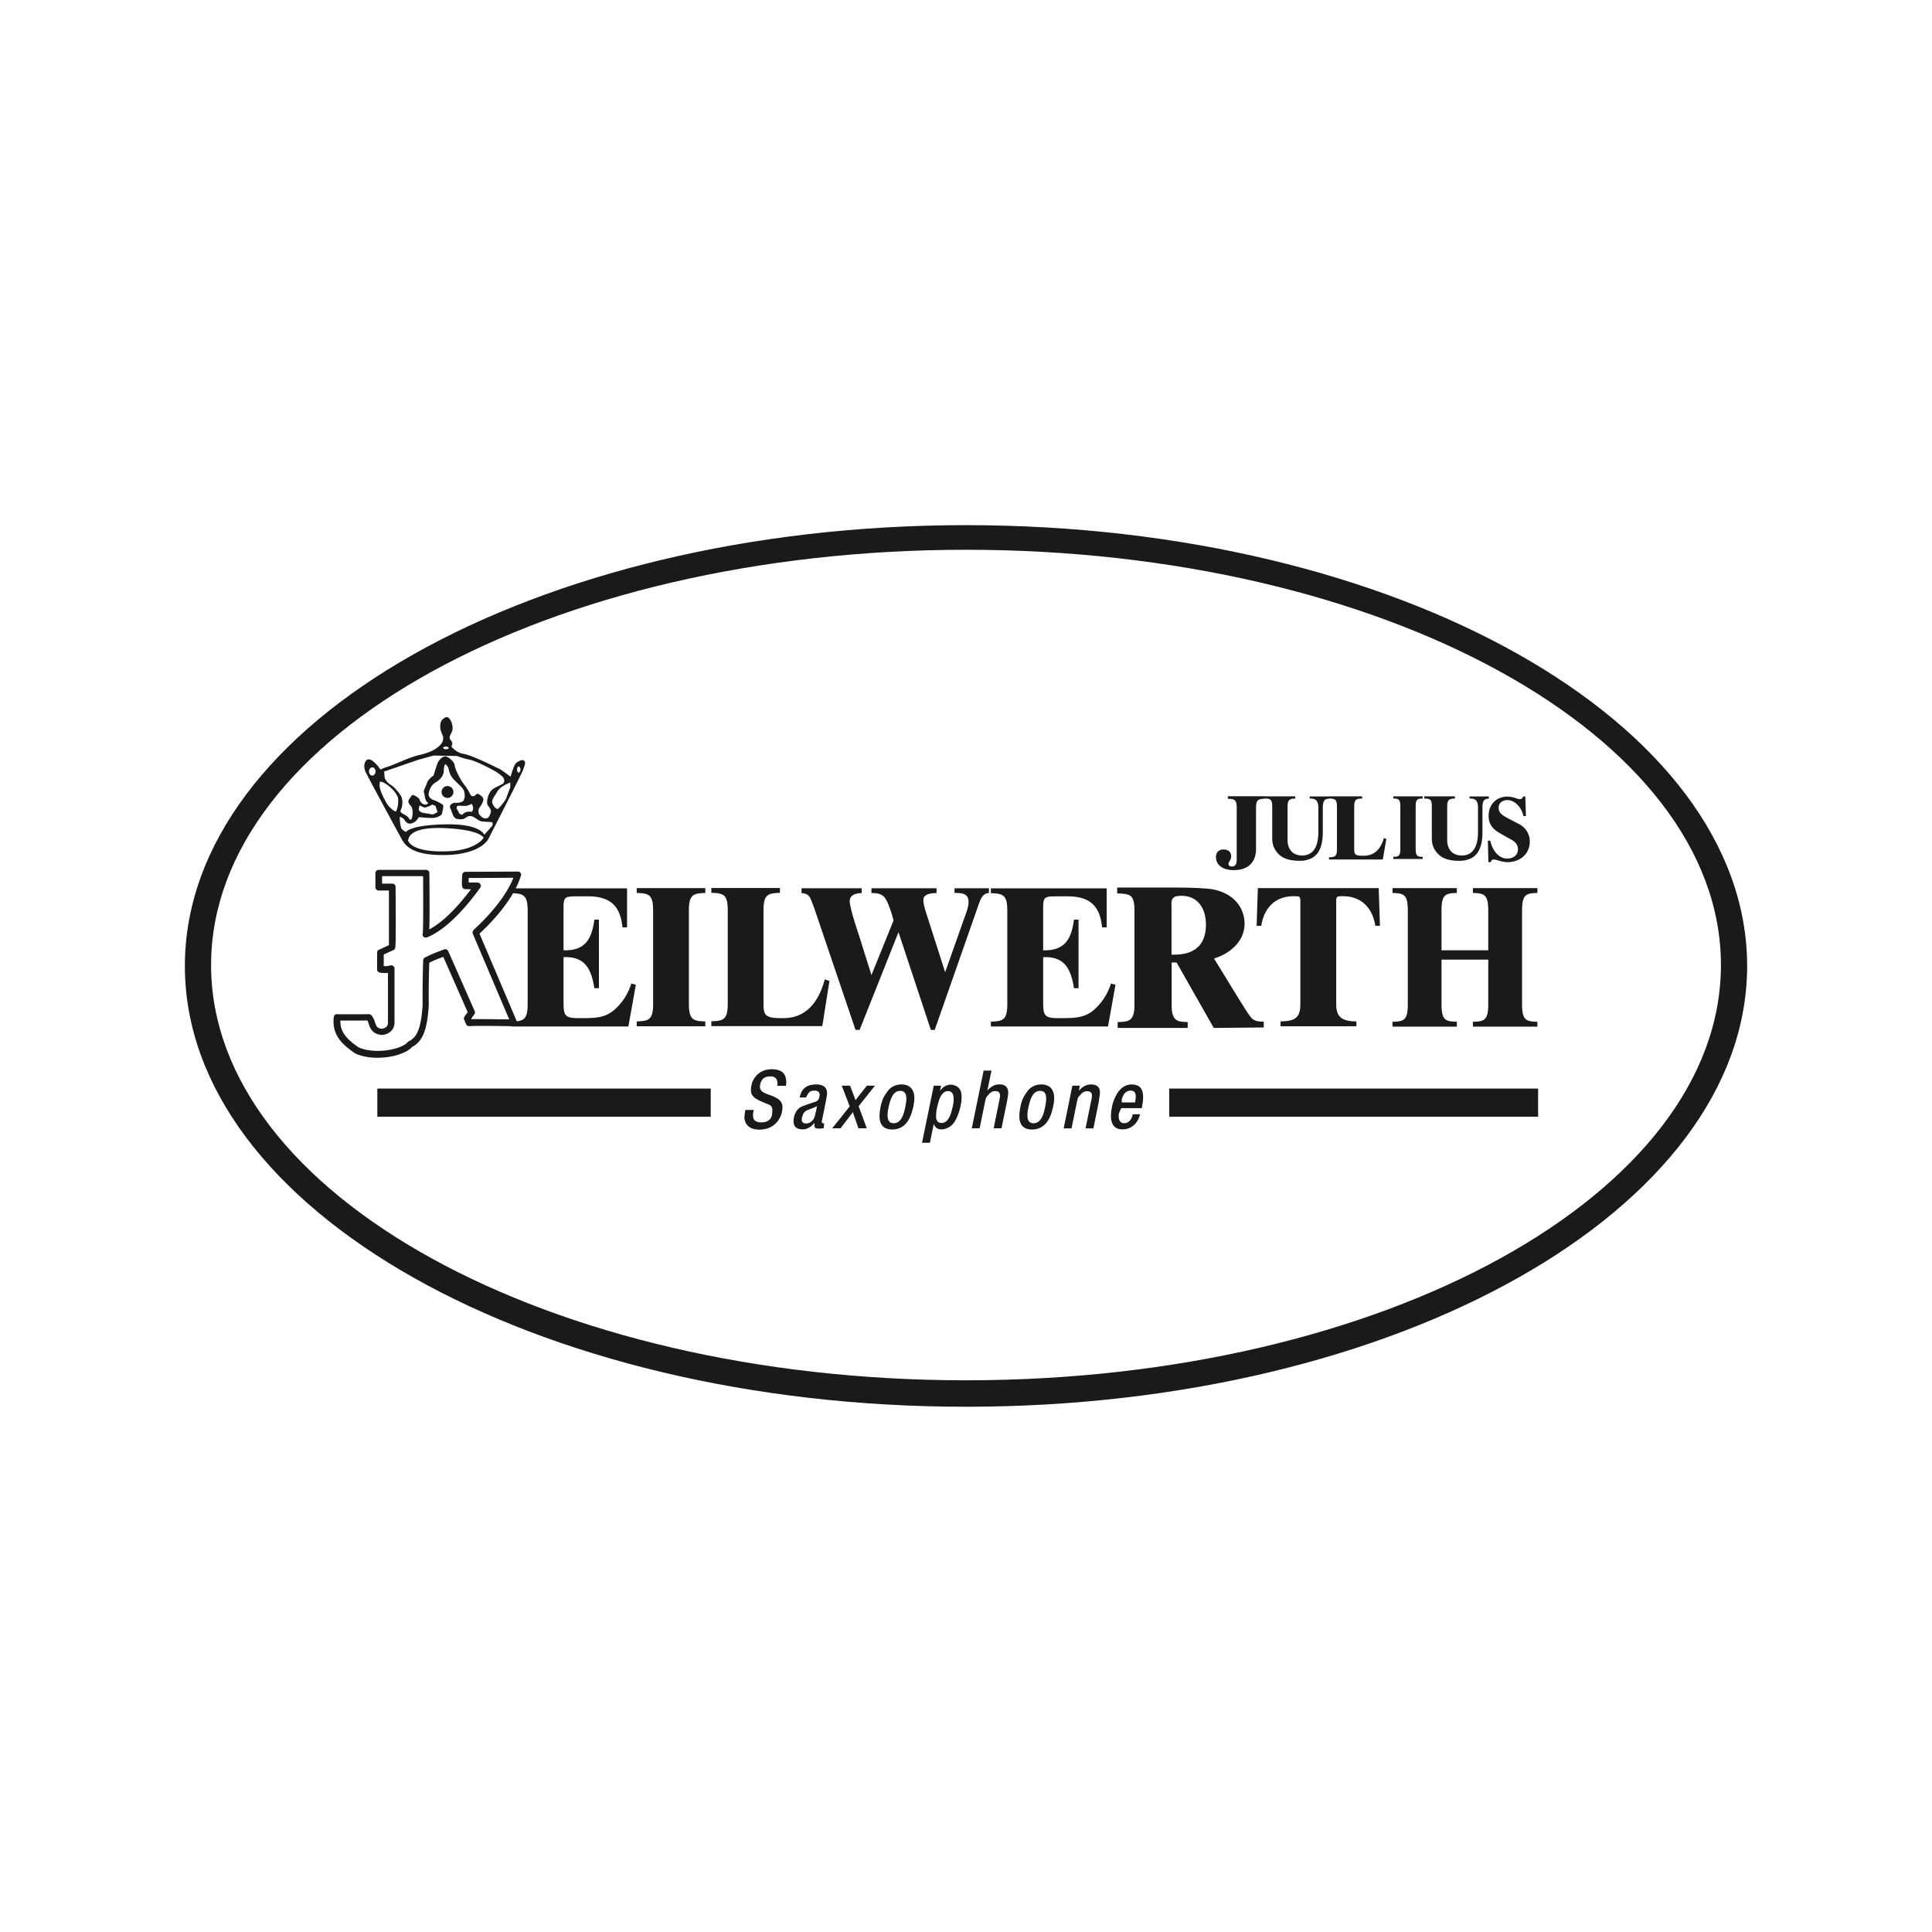 <svg xmlns="http://www.w3.org/2000/svg" width="130" height="130" fill="none"><path fill="#1A1A19" d="M52.878 73.077c.032-.171.04-.325.008-.463-.05-.44-.382-.667-.951-.667s-1.008.268-1.243.723a1.1 1.1 0 0 0-.13.374c-.146.715.187.87.918 1.178.317.138.544.147.48.634 0 .195-.05.35-.18.48s-.324.186-.552.186a.75.75 0 0 1-.357-.073c-.228-.114-.236-.39-.155-.764h-.56c-.033.195-.09.472-.05.65.106.512.537.675.992.675.618 0 1.105-.285 1.365-.78.073-.122.122-.26.154-.423.106-.536-.024-.804-.625-1.048-.398-.17-.902-.244-.853-.69a.85.85 0 0 1 .146-.415c.098-.138.276-.227.569-.227.243 0 .39.113.438.292a.6.6 0 0 1 0 .341h.561zm2.063-.107c-.536 0-.885.188-1.048.594a1 1 0 0 0-.081.284h.422c.147-.268.203-.463.561-.463.276 0 .398.114.341.406-.081.415-.252.285-1.121.642a.8.8 0 0 0-.487.455.9.9 0 0 0-.098.26c-.106.537.04.845.593.845.293 0 .593-.187.78-.447-.016.18 0 .285.049.35.106.049.236.049.422.04a1 1 0 0 1 .147-.016c.024-.114.016-.211.04-.325-.203 0-.17-.114-.146-.227l.195-.967c.057-.268.106-.52.138-.772.016-.22-.016-.658-.715-.658zm-.105 2.097c-.098.406-.415.528-.577.528-.236 0-.317-.105-.309-.268 0-.049.008-.114.024-.17.041-.18.139-.358.317-.44.22-.097.463-.17.683-.284-.04.22-.09.439-.138.642zm4.054-2.015h-.56c-.252.325-.512.65-.764.975l-.366-.975h-.56l.536 1.39q-.583.744-1.178 1.478h.56c.276-.357.553-.723.829-1.089.122.358.252.724.374 1.09h.56c-.178-.496-.365-.992-.544-1.488.365-.463.74-.926 1.105-1.39zm2.56.398c-.114-.3-.374-.48-.789-.48-.455 0-.82.22-1.032.602q-.265.332-.373.894c-.106.528-.09.877.008 1.097.122.308.406.438.772.438.365 0 .698-.13.95-.438.203-.236.366-.602.48-1.162.08-.39.08-.715-.017-.95m-.537 1.056c-.065.325-.154.594-.276.78-.13.187-.285.293-.504.293s-.333-.106-.382-.293q-.07-.28.04-.78c.082-.382.18-.658.302-.837.13-.178.284-.268.487-.268.195 0 .317.082.374.26.057.18.04.455-.04.845m3.787-.829c-.025-.301-.171-.553-.448-.634a.76.76 0 0 0-.34-.057.9.9 0 0 0-.65.406h-.009l.073-.341h-.495l-.789 3.843h.529l.26-1.267c.089.219.219.357.47.365.115 0 .22 0 .326-.049.26-.073.52-.268.682-.6a2.5 2.5 0 0 0 .163-.366c.081-.22.146-.456.187-.683.04-.203.057-.422.032-.626zm-.594.771c-.065.334-.146.594-.26.78-.122.212-.284.334-.495.334-.26 0-.358-.187-.366-.431a2.8 2.8 0 0 1 .081-.658c.04-.179.098-.423.195-.634.114-.236.285-.422.528-.422s.35.17.374.406c.025.203-.016.447-.049.617zm3.12-1.479c-.308 0-.552.147-.788.407l.276-1.34h-.528l-.796 3.883h.528l.374-1.836c.032-.171.081-.301.227-.423a.54.54 0 0 1 .447-.244c.317 0 .366.212.3.512l-.405 1.99h.528l.374-1.827c.024-.138.048-.268.064-.398.074-.496-.154-.732-.593-.732zm3.632.48c-.114-.3-.374-.48-.788-.48-.455 0-.82.22-1.032.602-.179.22-.3.52-.374.894-.105.528-.089.877.008 1.097.122.308.407.438.772.438s.7-.13.951-.438c.203-.236.366-.602.48-1.162.08-.39.08-.715-.017-.95m-.536 1.056c-.065.325-.154.594-.276.78-.13.187-.285.293-.504.293s-.325-.106-.382-.293c-.049-.186-.032-.447.04-.78.082-.382.18-.658.301-.837.13-.178.285-.268.488-.268.195 0 .317.082.373.26.057.18.041.455-.04.845m3.088-1.537c-.317 0-.57.155-.821.423l.073-.341h-.504l-.585 2.876h.528l.374-1.836c.032-.17.081-.3.228-.422a.54.54 0 0 1 .446-.244c.317 0 .366.211.301.512l-.406 1.99h.528l.309-1.527c.056-.26.089-.504.121-.748.066-.463-.162-.682-.584-.682zm2.039 1.593h1.381c.057-.3.106-.617.081-.885-.032-.407-.22-.707-.772-.707-.455 0-.796.3-1.015.69-.146.26-.252.553-.3.821-.09.447-.09.78-.017 1.016.114.357.374.495.731.495.447 0 .805-.235 1.016-.61a2 2 0 0 0 .162-.405h-.495c-.057.292-.236.6-.57.6-.332 0-.413-.308-.365-.65.049-.13.114-.275.17-.373zm.04-.61c.025-.097.065-.194.114-.275a.53.53 0 0 1 .48-.293c.227 0 .308.13.333.3.024.155-.017.35-.041.496h-.894c0-.065 0-.146.008-.227m7.134-20.378v.17c.439.017.593.05.593.618v3.47c0 .227-.04.47-.333.47-.13 0-.22-.064-.22-.186s.18-.252.18-.496c0-.316-.228-.463-.52-.463-.31 0-.504.203-.504.512 0 .496.414.878 1.194.878.983 0 1.528-.537 1.503-1.512v-2.673c0-.569.163-.601.593-.617v-.17h-2.502z"/><path fill="#1A1A19" d="M88.132 53.576v.154c.357 0 .552.09.577.561v1.69c0 1.186-.48 1.584-1.097 1.584-.585 0-.959-.373-.975-1.007v-2.291c0-.472.154-.52.52-.537v-.146h-2.064v.146c.382.009.512.041.512.537v2.202c0 .536.317.975.658 1.186s.796.268 1.17.268c.187 0 .39-.008.674-.114.52-.187.902-.682.902-1.82V54.3c0-.203.05-.365.098-.43.065-.09.162-.13.333-.13v-.147h-1.292z"/><path fill="#1A1A19" d="M93.12 56.387c-.194.69-.6 1.194-1.356 1.194-.536 0-.642-.048-.642-.414v-2.892c0-.496.146-.529.536-.545v-.146h-2.234v.146c.39.008.536.04.536.545v2.868c0 .495-.146.528-.536.544v.146h3.623l.236-1.389-.154-.049zm2.609-2.657v-.146h-1.975v.146c.342.008.472.04.472.537v2.851c0 .496-.13.529-.472.537v.146h1.975v-.146c-.341-.008-.472-.041-.472-.537v-2.852c0-.495.13-.528.472-.536m3.152-.154v.154c.358 0 .553.09.569.561v1.69c0 1.186-.48 1.584-1.097 1.584-.585 0-.959-.373-.975-1.007v-2.291c0-.472.154-.52.52-.537v-.146h-2.064v.146c.382.009.512.041.512.537v2.202c0 .536.317.975.658 1.186.342.211.797.268 1.17.268.187 0 .39-.008.675-.114.52-.187.902-.682.902-1.82V54.3c0-.203.04-.365.097-.43.065-.09.163-.13.333-.13v-.147h-1.292zm3.291 1.853-.764-.398c-.284-.163-.569-.309-.569-.683 0-.325.269-.511.585-.511.561 0 .984.568 1.089 1.08h.163l-.041-1.324h-.162c0 .13-.106.178-.204.178a.5.5 0 0 1-.203-.04 2 2 0 0 0-.642-.13c-.739 0-1.259.544-1.259 1.284 0 .544.244.885.756 1.178l.658.373c.309.155.56.342.56.715 0 .399-.325.618-.723.618-.625 0-1.032-.642-1.137-1.203h-.163l.033 1.447h.162c.033-.114.082-.179.212-.179.162 0 .52.179.926.179.869-.017 1.487-.569 1.487-1.398 0-.471-.252-.926-.756-1.186z"/><path fill="#1A1A19" fill-rule="evenodd" d="M65 35.336c-29.03 0-52.56 13.276-52.56 29.664S35.97 94.657 65 94.657 117.561 81.38 117.561 65 94.031 35.336 65 35.336m0 57.541c-28.056 0-50.797-12.512-50.797-27.942S36.944 36.993 65 36.993s50.798 12.513 50.798 27.942S93.056 92.877 65 92.877" clip-rule="evenodd"/><path fill="#1A1A19" d="M35.06 58.93a.27.27 0 0 0-.033-.195.22.22 0 0 0-.179-.089l-3.526.016a.22.22 0 0 0-.22.203c-.04.618-.024.772.017.845.016.041.032.073.09.09a.3.3 0 0 0 .113.032c.081 0 .203 0 .366.008-1 1.333-1.959 2.251-2.804 2.698.025-.528.025-1.593.008-3.786a.22.22 0 0 0-.219-.22H25.48a.22.22 0 0 0-.22.22v.942c0 .057.025.114.066.163.04.04.097.065.154.065h.69v3.672c-.284.138-.568.268-.633.293a.22.22 0 0 0-.163.21v1.13c0 .106.082.203.187.22.228.032.407.032.545.016v3.364c0 .373-.423.398-.415.398-.325-.033-.373-.179-.463-.447a1.3 1.3 0 0 0-.227-.455.23.23 0 0 0-.171-.081h-.049c-.081 0-.455.008-1.032.008-.576 0-.942 0-1.023-.008h-.09a.216.216 0 0 0-.178.195c-.122 1.129.446 1.763 1.43 2.437.398.195.918.3 1.503.3.99 0 1.942-.292 2.332-.722.715-.374 1.023-1.138 1.129-2.812-.016-1.478.024-2.518.032-2.86.366-.186.732-.317.943-.398l1.641 3.721c-.292.407-.292.415-.22.52 0 .017.025.057.033.098.082.211.122.325.285.325h.056c.033 0 .18-.016.764-.016.894 0 2.186.024 2.194.024.057 0 .146-.032.187-.097a.22.22 0 0 0 .016-.212l-2.519-5.923c.48-.439 2.26-2.153 2.78-3.884zm-3.186 3.657a.21.21 0 0 0-.056.252l2.445 5.752c-.447 0-1.251-.016-1.86-.016h-.683q.002-.012-.008-.025v-.016l.203-.284a.21.21 0 0 0 .024-.22L30.16 64a.22.22 0 0 0-.227-.13.17.17 0 0 0-.09.033c-.024.008-.073.032-.138.049-.236.089-.682.252-1.113.479a.21.21 0 0 0-.114.187c0 .008-.057 1.178-.04 2.998-.106 1.714-.44 2.21-.927 2.446-.024.016-.057.032-.073.056-.276.334-1.162.594-2.023.594-.512 0-.967-.09-1.284-.236-.91-.626-1.243-1.105-1.227-1.804h.862c.503 0 .788 0 .958-.008.033.073.065.146.09.236.097.284.235.682.861.74.366 0 .877-.269.87-.838V65.17a.223.223 0 0 0-.301-.203s-.155.057-.423.04v-.78c.122-.056.325-.145.666-.308a.13.13 0 0 0 .066-.049c.064-.065.097-.097.064-4.192a.22.22 0 0 0-.219-.22h-.69v-.503h2.762c.008 1.438.016 3.567-.024 3.843a.3.3 0 0 0 0 .162c.048.106.17.155.284.114 1.349-.536 2.697-2.112 3.583-3.34a.21.21 0 0 0 .016-.227.23.23 0 0 0-.195-.122s-.373 0-.6-.008c0-.081 0-.187.007-.3.593 0 2.308-.008 3.006-.017-.674 1.747-2.648 3.486-2.673 3.502z"/><path fill="#1A1A19" d="M42.486 66.154c-.05.203-.285.82-.658 1.275-.854 1.08-1.528 1.08-2.869 1.08-.983 0-1.04-.178-1.04-1.153v-2.95c1.414-.064 1.87.756 2.072 2.089h.309V61.88h-.309c-.17 1.373-.674 2.104-2.072 2.063V61.01c0-.674.171-.682.805-.698h.829c1.584 0 2.193.715 2.331 2.088h.31v-2.625H34.4v.325c.805.025 1.105.098 1.105 1.187v6.272c0 1.089-.3 1.154-1.105 1.186v.325h7.881l.504-2.81-.309-.082zm4.972-6.069v-.325h-4.615v.325c.804.024 1.105.097 1.105 1.186v6.272c0 1.09-.3 1.154-1.105 1.187v.325h4.615v-.325c-.804-.025-1.105-.098-1.105-1.187v-6.272c0-1.089.3-1.154 1.105-1.186m8.036 5.817c-.398 1.51-1.243 2.608-2.795 2.608-1.105 0-1.325-.106-1.325-.918v-6.33c0-1.089.301-1.154 1.105-1.186v-.325h-4.615v.325c.805.024 1.105.097 1.105 1.186v6.273c0 1.089-.3 1.154-1.105 1.186v.325h7.467l.48-3.039-.31-.105zm8.734-6.142v.325c.43 0 .943 0 .943.593 0 .325-.114.634-.236.959l-1.324 3.745h-.025l-1.26-3.932c-.089-.293-.194-.593-.194-.902 0-.447.69-.455.886-.455v-.325h-4.38v.325c.333 0 .723.024.943.374.21.325.43 1.023.544 1.47l-1.487 3.673-.747-2.38c-.18-.57-.715-2.113-.715-2.609 0-.43.495-.528.804-.528v-.325h-4.046v.325c.284.024.439.105.56.284.09.179.195.455.334.845l2.738 8.077h.276l2.616-6.574 2.178 6.574h.26l2.957-8.442c.114-.325.268-.764.69-.764v-.325h-2.307zm10.53 6.394c-.049.203-.284.82-.658 1.275-.853 1.08-1.527 1.08-2.868 1.08-.983 0-1.04-.178-1.04-1.153v-2.95c1.414-.064 1.869.756 2.072 2.089h.309V61.88h-.31c-.17 1.373-.674 2.104-2.071 2.063V61.01c0-.674.17-.682.804-.698h.829c1.584 0 2.194.715 2.332 2.088h.309v-2.625h-7.792v.325c.804.025 1.105.098 1.105 1.187v6.272c0 1.089-.3 1.154-1.105 1.186v.325h7.881l.504-2.81-.309-.082zm10.238 2.592c-.138 0-.57 0-.78-.244-.203-.236-.463-.65-.975-1.479l-1.552-2.527c.959-.292 2.055-1.072 2.055-2.348 0-.861-.511-1.91-1.958-2.267-.625-.154-2.17-.162-3.567-.162h-3.046v.398h.032c.853.032 1.13.09 1.13 1.162v6.345c0 1.073-.374 1.13-1.097 1.146h-.033v.398h4.713v-.398h-.033c-.666-.016-1.048-.073-1.048-1.146v-2.86h.333l2.502 4.404 3.332-.032h.032v-.398h-.032zm-6.062-8.32c.098-.106.277-.147.577-.147 1.008 0 1.633.748 1.633 1.95 0 .919-.365 2.007-2.128 2.007h-.187v-3.258c-.016-.252 0-.439.105-.544zm13.846-.666h-8.142l-.081 2.535h.309c.195-1.21.942-1.99 2.177-1.99.374 0 .455 0 .455.292v6.963c0 .942-.366 1.145-1.332 1.17v.325h5.102v-.325c-.983-.017-1.357-.293-1.357-1.17v-6.963c0-.293.09-.293.455-.293 1.235 0 1.983.78 2.178 1.99h.309l-.082-2.534zm10.668.325v-.325h-4.34v.325c.756.024 1.033.097 1.033 1.186v2.673h-3.145v-2.673c0-1.097.276-1.162 1.032-1.186v-.325h-4.33v.325c.755.024 1.031.097 1.031 1.186v6.297c0 1.097-.276 1.162-1.031 1.186v.325h4.33v-.325c-.756-.024-1.032-.097-1.032-1.186V64.57h3.145v2.998c0 1.097-.277 1.162-1.032 1.186v.325h4.339v-.325c-.756-.024-1.032-.097-1.032-1.186V61.27c0-1.097.276-1.162 1.032-1.186m.048 13.163H78.674v1.893h24.822zm-55.672 0H25.39v1.893h22.433zM30.111 53.69a.399.399 0 1 0-.001-.798.399.399 0 0 0 .001.798"/><path fill="#1A1A19" d="M35.303 51.236a.17.17 0 0 0-.154-.09c-.106 0-.26.073-.407.187-.13.098-.243.463-.325.732-.024.073-.048.154-.065.195-.04-.025-.13-.098-.21-.155-.196-.146-.448-.333-.561-.382a6 6 0 0 1-.325-.154c-.545-.26-1.552-.748-2.007-.829-.447-.081-.65-.276-.764-.39-.032-.032-.065-.065-.09-.081-.016-.008-.016-.016 0-.081.033-.09.082-.22-.064-.382-.139-.155-.057-.3.024-.463.04-.082.081-.155.09-.236.032-.22-.025-.48-.155-.682-.057-.082-.122-.171-.227-.171-.074 0-.155.04-.26.13-.22.179-.244.626-.05 1.024.147.292.058.568-.243.828-.26.22-.577.399-1.333.577-.454.106-.934.317-1.364.496-.293.122-.577.244-.78.3-.171.05-.269.098-.334.13-.04.017-.065.033-.08.033-.025 0-.058-.04-.123-.13l-.04-.057c-.18-.22-.431-.487-.642-.487-.09 0-.163.04-.212.13-.195.3-.008.706 0 .723l.399.764s1.82 3.38 2.03 3.745v.016c.228.366.635 1.057 2.707 1.057h.308c2.357-.074 2.812-1.073 2.828-1.105.09-.18 2.258-4.404 2.323-4.623.017-.057.041-.106.057-.163.057-.146.114-.293.05-.414zm-.284.544c0 .106-.049.203-.114.203s-.114-.09-.114-.203.049-.203.114-.203.114.098.114.203m-5.2-1.454c0-.04.081-.09.187-.09.105 0 .186.05.186.09s-.08.09-.186.09-.187-.05-.187-.09m-2.348 6.167c.138-.65 1.178-.78 2.03-.78.123 0 .26 0 .39.008 2.268.097 2.609.569 2.65.65-.18.3-.894.853-2.397.91-.146 0-.293.008-.423.008-1.462 0-1.982-.35-2.161-.56-.081-.098-.098-.171-.106-.196a.1.1 0 0 0 .017-.049zm6.329-3.746c-.106.073-.22.122-.325.179-.203.097-.406.195-.528.422-.179.333-.195.666-.146.797q.022.048.08.121c.082.106.18.236.139.398-.073.269-.154.407-.366.407-.21 0-.422-.285-.438-.325v-.057c-.017-.081-.041-.22.032-.325.016-.016.35-.455.26-.658-.065-.138-.292-.293-.398-.293a.07.07 0 0 0-.065.04.3.3 0 0 1-.22.123q-.133 0-.219-.195a2.8 2.8 0 0 0-.341-.545 4 4 0 0 1-.35-.544c-.251-.48-.292-.617-.324-.82-.033-.236-.455-.578-.618-.578s-.43.187-.544.496c-.098.26-.228.707-.252.788-.065.04-.374.277-.439.488a2 2 0 0 1-.105.26c-.074.162-.139.3-.106.382a1 1 0 0 1 .032.154c.033.203.082.455.203.52.033.016.041.032.041.057-.008.049-.105.114-.236.097-.195-.032-.333-.268-.333-.325 0-.024-.008-.048-.04-.073-.081-.09-.317-.243-.43-.243-.058 0-.074.032-.074.048 0 .025-.04.065-.073.114-.081.106-.195.244-.106.39.049.081.098.138.138.187.041.057.073.09.073.122 0 .024 0 .048.017.081.016.073.04.163.024.309 0 .024 0 .057-.008.081-.024.203-.049.325-.138.325-.049 0-.057-.016-.081-.057a.6.6 0 0 0-.228-.227c-.049-.025-.09-.057-.13-.074-.252-.146-.268-.162-.187-.349.114-.252.114-.666 0-.87-.113-.194-.447-.625-.707-.771-.252-.146-.422-.423-.414-.585 0-.138-.016-.252-.033-.3l2.292-.789 1.048-.292 1.584.032c.049.016.39.155.723.22.342.064.821.268 1.552.65.512.268.658.414.715.47.025.025.04.041.057.041.025.017.114.13.122.269a.29.29 0 0 1-.138.251zm-5.249 1.593c.073 0 .325-.09.374-.114h.008s.114-.081.163-.081h.016c.04.024.138.064.195.08.024.098.106.334.138.415a3 3 0 0 1-.317.163c-.024 0-.203-.033-.35-.057-.219-.033-.316-.057-.34-.057s-.114-.025-.228-.138c-.065-.065-.008-.26.032-.358.082.04.244.13.31.13zm3.193.284a1.3 1.3 0 0 0-.317 0 .67.67 0 0 0-.333.211.7.7 0 0 0-.162-.065 1 1 0 0 1-.073-.13 1 1 0 0 0-.13-.22c-.033-.032 0-.089.024-.154l.024-.048h.082c.073 0 .178 0 .276.008h.187c.122 0 .341-.098.422-.138a.8.8 0 0 1 .09.252c.024.13-.057.243-.09.284m-4.728.374c.08.065.13.089.154.097 0 .008.016.025.024.04.057.09.18.285.39.285a.35.35 0 0 0 .155-.032.7.7 0 0 0 .382-.317c.032-.049.056-.081.073-.081.032 0 .114 0 .22.016.186.016.446.032.633.032q.122.002.17-.008c.187-.032.529-.146.537-.325a1 1 0 0 1 .032-.179c.04-.162.081-.333-.016-.398-.098-.065-.447-.26-.593-.292-.114-.033-.374-.195-.333-.43.04-.228.13-.562.487-.773.382-.227.52-.528.528-.723 0-.235.041-.43.106-.487.04 0 .114.105.146.154.025.032.04.057.049.065 0 .008.016.049.024.081.033.155.09.447.342.715.105.114.21.212.3.3.203.196.366.342.415.553.073.317 0 .488-.065.594-.041.073-.285.138-.44.138h-.064c-.09-.033-.293.04-.366.162a.2.2 0 0 0 0 .211 1 1 0 0 1 .081.212c.082.219.171.47.374.495.114.017.187.025.244.025.13 0 .228-.033.325-.098.163-.114.244-.138.406-.105.09.016.22.097.333.178.106.065.203.13.277.155.073.016.235.032.398.04.154.008.309.017.365.033.057.016.033.17.017.235l-.537.602c-.089-.18-.528-.7-2.388-.7h-.163c-2.194.033-2.632.415-2.697.488 0 0-.017.017-.017.025-.073-.025-.292-.147-.34-.3a2.8 2.8 0 0 1-.082-.74c.024.016.073.048.097.073zm6.313-1.512c.04-.065.09-.146.138-.227.179-.317.61-.496.812-.585a.4.4 0 0 0 .057-.024v.3c0 .033-.057.17-.105.3-.05.139-.114.293-.147.415-.073.228-.512.723-.593.772-.032 0-.187-.032-.325-.309-.113-.22-.016-.365.155-.642zm-6.54.301c.032.496-.115.756-.155.829-.098-.04-.447-.22-.715-.74-.333-.642-.43-.975-.358-1.243 0-.008.008-.032.057-.032.285 0 1.146.69 1.178 1.186zm-1.52-1.877c0 .155-.098.276-.22.276s-.219-.121-.219-.276c0-.154.098-.276.22-.276.121 0 .219.122.219.276"/></svg>